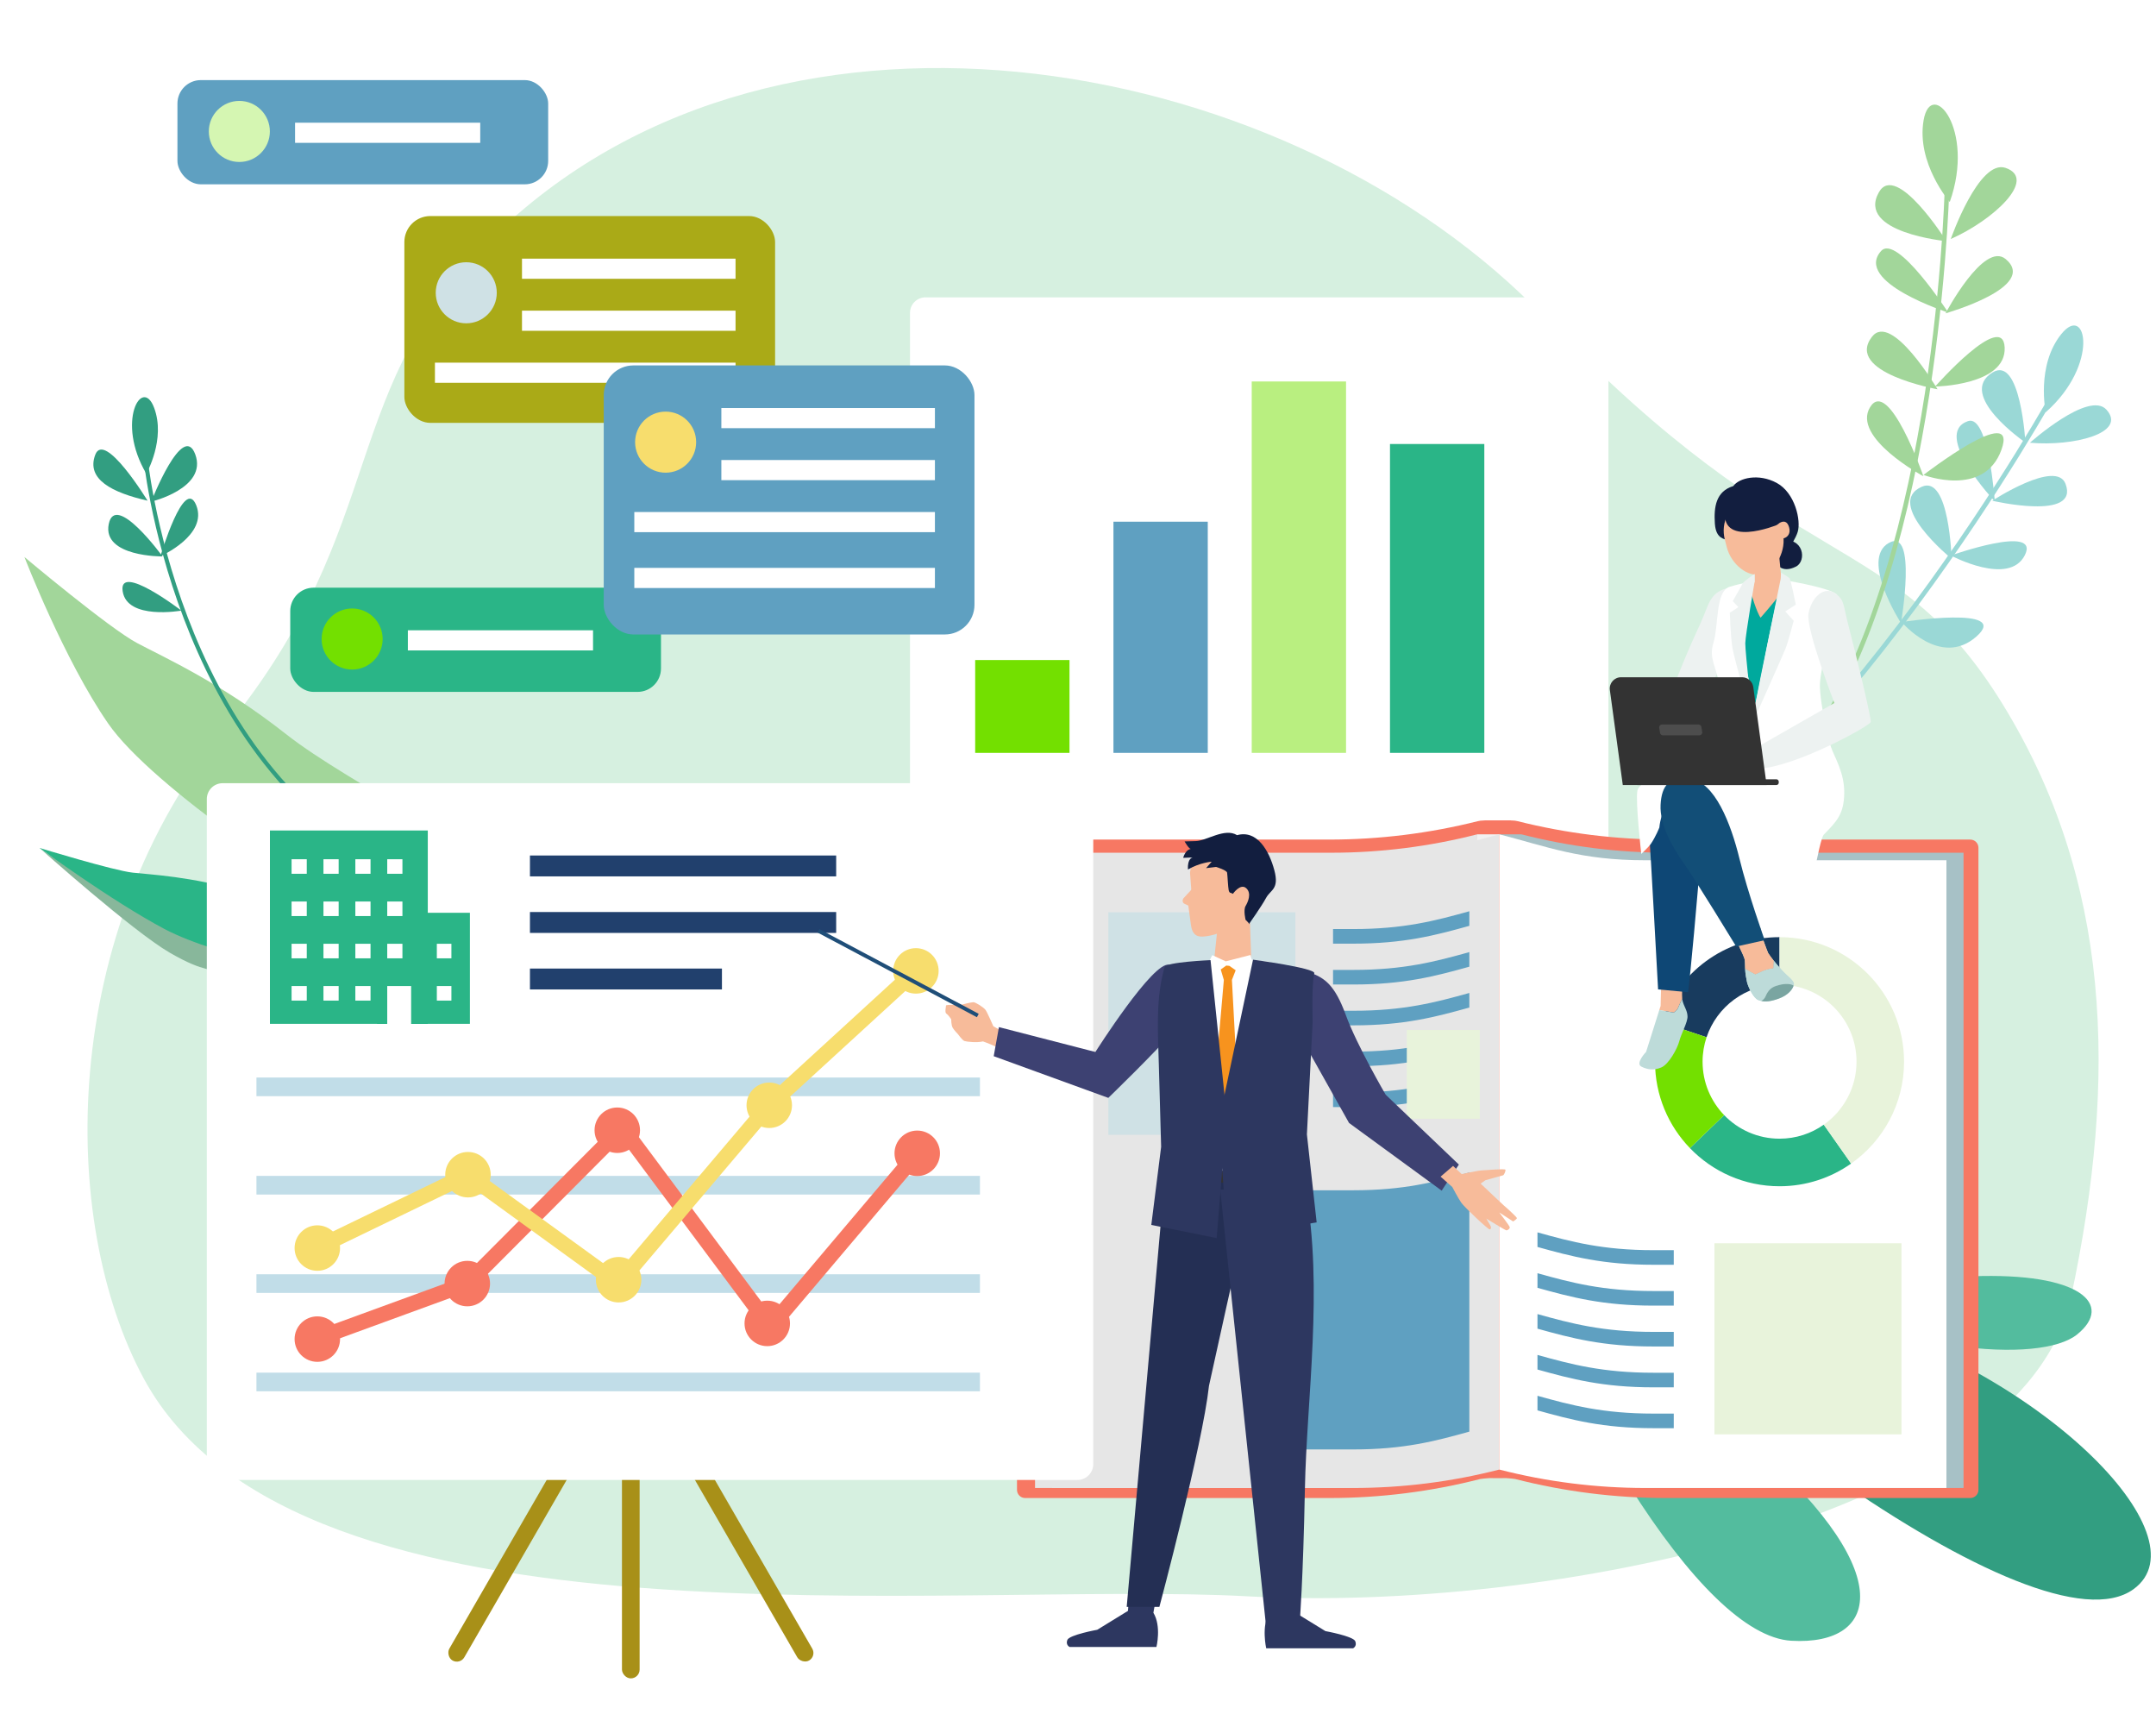 <?xml version="1.0" encoding="UTF-8"?><svg id="_レイヤー_1" xmlns="http://www.w3.org/2000/svg" xmlns:xlink="http://www.w3.org/1999/xlink" viewBox="0 0 560 450"><defs><style>.cls-1{fill:#329e81;}.cls-2{fill:#fff;}.cls-3{fill:#f7dd6d;}.cls-4{fill:#0e4775;}.cls-5{fill:#73e000;}.cls-6{fill:#d5f6b2;}.cls-7{fill:#124e77;}.cls-8{fill:#5fa0c1;}.cls-9{fill:#3d4172;}.cls-10{fill:#4d4d4d;}.cls-11{fill:#a2d69a;}.cls-12{stroke:#a2d69a;}.cls-12,.cls-13,.cls-14,.cls-15,.cls-16,.cls-17,.cls-18,.cls-19,.cls-20,.cls-21,.cls-22{fill:none;}.cls-12,.cls-14,.cls-15,.cls-19,.cls-21,.cls-22{stroke-miterlimit:10;}.cls-12,.cls-15{stroke-width:1.19px;}.cls-23{fill:#98c6d8;opacity:.6;}.cls-24{fill:#121e3f;}.cls-25{fill:#f7bb9a;}.cls-13{filter:url(#drop-shadow-6);}.cls-26{fill:#bddbd9;}.cls-27{fill:#edf2f1;}.cls-28{fill:#aaaa17;}.cls-29{fill:#333;}.cls-30{fill:#9ad8d6;}.cls-31{fill:#e6e6e6;}.cls-32{fill:#b9ef80;}.cls-33{fill:#f7931e;}.cls-34{fill:#2d3760;}.cls-35{fill:#53bc9e;}.cls-36{fill:#e8f3db;}.cls-37{fill:#88b79b;}.cls-38{fill:#f77863;}.cls-39{fill:#183b5e;}.cls-14{stroke:#f7dd6d;}.cls-14,.cls-19{stroke-width:4px;}.cls-15{stroke:#9ad8d6;}.cls-40{fill:#a7c1c6;}.cls-17{filter:url(#drop-shadow-7);}.cls-41{fill:#242f54;}.cls-18{clip-path:url(#clippath);}.cls-42{fill:#cfe1e5;}.cls-19{stroke:#f77863;}.cls-43{fill:#7aa5a1;}.cls-44{fill:#2ab587;}.cls-45{fill:#a89018;}.cls-20{filter:url(#drop-shadow-13);}.cls-46{fill:#00a99d;}.cls-47{fill:#d6f0e0;}.cls-48{fill:#21406d;}.cls-49{fill:#f2f2f2;}.cls-21{stroke:#1f4e78;}.cls-22{stroke:#329e81;stroke-width:1.073px;}</style><clipPath id="clippath"><rect class="cls-16" x="351.06" y="306.525" width="208.498" height="120.195" transform="translate(910.619 733.245) rotate(180)"/></clipPath><filter id="drop-shadow-6" filterUnits="userSpaceOnUse"><feOffset dx="5" dy="5"/><feGaussianBlur result="blur" stdDeviation="6"/><feFlood flood-color="#7fa2a5" flood-opacity=".4"/><feComposite in2="blur" operator="in"/><feComposite in="SourceGraphic"/></filter><filter id="drop-shadow-7" filterUnits="userSpaceOnUse"><feOffset dx="0" dy="0"/><feGaussianBlur result="blur-2" stdDeviation="20"/><feFlood flood-color="#70918b" flood-opacity=".2"/><feComposite in2="blur-2" operator="in"/><feComposite in="SourceGraphic"/></filter><filter id="drop-shadow-13" filterUnits="userSpaceOnUse"><feOffset dx="5" dy="5"/><feGaussianBlur result="blur-3" stdDeviation="6"/><feFlood flood-color="#7fa2a5" flood-opacity=".4"/><feComposite in2="blur-3" operator="in"/><feComposite in="SourceGraphic"/></filter></defs><path class="cls-47" d="m129.294,60.312C204.122-11.075,336.433,14.572,401.399,82.65c64.966,68.078,90.388,54.249,118.634,99.989,28.246,45.74,30.129,96.798,17.889,154.239-12.24,57.441-136.523,81.906-213.73,77.651-77.206-4.255-246.885,17.251-286.827-56.513-22.324-41.227-21.999-115.809,21.312-168.995s28.246-88.288,70.616-128.71Z"/><path class="cls-15" d="m533.92,101.269s-56.56,102.954-120.852,136.915"/><path class="cls-30" d="m531.359,107.049s-2.544-12.102,4.044-20.298c6.588-8.196,9.977,7.919-4.044,20.298Z"/><path class="cls-30" d="m527.256,114.967s15.314-13.662,19.877-8.58c5.454,6.076-8.6,9.584-19.877,8.58Z"/><path class="cls-30" d="m526.084,114.918s-1.254-22.664-8.519-18.214c-9.542,5.845,8.519,18.214,8.519,18.214Z"/><path class="cls-30" d="m517.473,130.028s16.567-10.83,19.023-4.397c3.714,9.728-19.023,4.397-19.023,4.397Z"/><path class="cls-30" d="m518.122,130.18s-1.549-22.74-6.988-20.817c-9.437,3.337,6.988,20.817,6.988,20.817Z"/><path class="cls-30" d="m506.711,144.246s23.322-8.269,19.226-.089c-4.096,8.181-19.226.089-19.226.089Z"/><path class="cls-30" d="m506.903,145.1s-.572-21.821-7.696-18.725c-9.992,4.342,7.696,18.725,7.696,18.725Z"/><path class="cls-30" d="m493.94,161.525s28.723-4.382,19.383,3.794c-9.34,8.175-19.383-3.794-19.383-3.794Z"/><path class="cls-30" d="m493.763,161.797s4.324-25.045-3.173-20.801c-7.497,4.244,3.173,20.801,3.173,20.801Z"/><path class="cls-12" d="m505.822,45.676s-1.48,90.256-31.599,140.941"/><path class="cls-11" d="m506.427,52.46s-8.716-10.075-6.788-21.237c1.928-11.162,13.536,2.252,6.788,21.237Z"/><path class="cls-11" d="m506.695,62.063s7.296-20.869,14.248-18.463c8.311,2.877-3.1,13.52-14.248,18.463Z"/><path class="cls-11" d="m505.566,62.628s-13.016-20.7-17.537-12.713c-5.939,10.49,17.537,12.713,17.537,12.713Z"/><path class="cls-11" d="m505.342,81.361s9.955-18.855,15.628-14.076c8.579,7.227-15.628,14.076-15.628,14.076Z"/><path class="cls-11" d="m506.033,81.166s-13.333-20.617-17.454-15.966c-7.15,8.072,17.454,15.966,17.454,15.966Z"/><path class="cls-11" d="m502.625,100.378s17.657-19.969,18.069-10.123c.412,9.847-18.069,10.123-18.069,10.123Z"/><path class="cls-11" d="m503.251,101.082s-11.933-20.262-17.029-13.625c-7.148,9.308,17.029,13.625,17.029,13.625Z"/><path class="cls-11" d="m499.614,123.326s24.776-19.126,20.244-6.546c-4.532,12.58-20.244,6.546-20.244,6.546Z"/><path class="cls-11" d="m499.589,123.675s-9.003-25.856-13.851-17.943c-4.848,7.913,13.851,17.943,13.851,17.943Z"/><path class="cls-11" d="m143.491,239.034c-16.675-19.005-52.346-35.132-69.211-48.414-16.864-13.282-31.404-19.785-38.655-23.628-7.251-3.843-29.278-22.346-29.278-22.346,0,0,10.245,26.596,21.737,43.214,11.492,16.618,54.151,44.864,71.878,54.42,17.726,9.556,66.616,44.529,66.616,44.529,0,0-11.592-31.014-23.087-47.775"/><path class="cls-37" d="m10.242,220.183s24.241,21.644,33.827,27.194c9.585,5.55,10.635,3.679,15.107,6.08,4.472,2.4,13.406,8.855,16.956,9.254s17.875,6.057,25.823,8.958c7.949,2.9,17.88,19.452,27.453,20.504,9.573,1.052,26.127,18.957,31.202,22.57,5.075,3.613,16.221-32.006,16.221-32.006,0,0-12.599-12.441-32.645-20.681-20.046-8.24-110.96-33.666-118.131-34.365-7.171-.699-15.813-7.508-15.813-7.508Z"/><path class="cls-44" d="m118.171,243.968c-17.217-7.496-40.708-8.531-54.891-12.48-14.183-3.949-23.72-4.328-28.802-4.884-5.082-.556-24.235-6.421-24.235-6.421,0,0,18.691,13.73,32.471,21.049,13.78,7.319,46.746,14.036,59.258,15.494,12.512,1.457,79.029,36.836,79.029,36.836,0,0-48.971-42.188-62.829-49.593"/><rect class="cls-45" x="161.549" y="364.486" width="4.588" height="71.347" rx="2.294" ry="2.294"/><rect class="cls-45" x="138.196" y="345.667" width="4.494" height="91.658" rx="2.247" ry="2.247" transform="translate(214.564 -17.771) rotate(30)"/><rect class="cls-45" x="184.996" y="345.667" width="4.494" height="91.658" rx="2.247" ry="2.247" transform="translate(545.148 636.92) rotate(150)"/><path class="cls-22" d="m37.659,117.826s7.126,77.955,63.357,107.173"/><path class="cls-1" d="m38,123s5.134-8.959,2.009-17.165c-3.125-8.205-9.962,3.724-2.009,17.165Z"/><path class="cls-1" d="m38.325,130.014s-11.173-18.306-13.582-11.929c-2.409,6.377,4.367,9.825,13.582,11.929Z"/><path class="cls-1" d="m39.268,130.276s8.233-21.048,11.452-12.277c3.22,8.771-11.452,12.277-11.452,12.277Z"/><path class="cls-1" d="m42.221,144.494s-12.299-16.917-13.98-8.386c-1.681,8.531,13.98,8.386,13.98,8.386Z"/><path class="cls-1" d="m41.667,144.448s6.184-20.999,9.302-13.244c3.118,7.755-9.302,13.244-9.302,13.244Z"/><path class="cls-1" d="m47.113,158.557s-16.399-12.569-15.25-5.016c1.149,7.552,15.25,5.016,15.25,5.016Z"/><g class="cls-18"><path class="cls-1" d="m377.174,294.15c-5.009-5.898,46.167,32.95,98.357,46.81,54.025,14.347,97.562,58.014,78.617,71.721-24.665,17.845-124.235-56.422-176.975-118.53Z"/><path class="cls-35" d="m377.912,289.471c-2.643-7.273,33.306,48.283,74.522,83.171,41.215,34.888,36.17,54.78,12.827,53.419-23.343-1.361-59.519-60.01-87.349-136.59Z"/><path class="cls-35" d="m454.291,331.683c-3.599-1.883,29.542.809,57.87-.261,28.328-1.069,36.911,7.343,27.38,15.08-9.53,7.737-47.349,5.011-85.25-14.819Z"/></g><g class="cls-13"><rect class="cls-2" x="231.364" y="72.219" width="181.413" height="218.906" rx="4.018" ry="4.018"/></g><rect class="cls-5" x="253.293" y="171.395" width="24.498" height="24.107"/><rect class="cls-8" x="289.208" y="135.473" width="24.498" height="60.029"/><rect class="cls-32" x="325.123" y="99.059" width="24.498" height="96.443"/><rect class="cls-44" x="361.038" y="115.297" width="24.498" height="80.204"/><path class="cls-38" d="m392.447,213.06h-7.153c-.499,0-.996.063-1.48.185-12.612,3.168-25.567,4.771-38.572,4.771h-78.968c-1.172,0-2.122.95-2.122,2.122v166.742c0,1.172.95,2.122,2.122,2.122h78.968c13.256,0,26.46-1.665,39.301-4.955l2.341-.282,1.211.021h4.352v-170.725Z"/><path class="cls-38" d="m385.585,213.06h3.18s3.973,0,3.973,0c.499,0,.996.063,1.48.185,12.612,3.168,25.567,4.771,38.572,4.771h1.178s77.79,0,77.79,0c1.172,0,2.122.95,2.122,2.122v166.742c0,1.172-.95,2.122-2.122,2.122h-77.79s-1.178,0-1.178,0c-13.256,0-26.46-1.665-39.301-4.955l-2.341-.282-1.211.021h-4.352v-170.725Z"/><path class="cls-31" d="m383.699,381.608c-12.388,3.175-25.127,4.781-37.915,4.781h-76.946v-164.958h76.946c12.789,0,25.527-1.606,37.915-4.781h0s0,164.958,0,164.958h0Z"/><polygon class="cls-49" points="383.699 216.65 389.427 216.65 382.503 241.466 383.699 216.65"/><path class="cls-31" d="m389.427,381.608c-12.388,3.175-25.127,4.781-37.915,4.781h-78.231v-162.999h78.231c16.885,0,25.527-3.565,37.915-6.74h0s0,164.958,0,164.958h0Z"/><path class="cls-40" d="m395.147,381.608c12.388,3.175,25.127,4.781,37.915,4.781h1.136s75.81,0,75.81,0v-164.958s-75.81,0-75.81,0h-1.136c-12.789,0-25.527-1.606-37.915-4.781h0s0,164.958,0,164.958h0Z"/><polygon class="cls-40" points="395.147 216.65 389.427 216.65 396.344 241.466 395.147 216.65"/><path class="cls-2" d="m389.42,381.608c12.388,3.175,25.127,4.781,37.915,4.781h1.136s77.095,0,77.095,0v-162.999s-67.829,0-67.829,0h-10.402c-16.885,0-25.527-3.565-37.915-6.74h0s0,164.958,0,164.958h0Z"/><g class="cls-17"><path class="cls-44" d="m473.713,292.049c-3.252,2.29-7.214,3.639-11.494,3.639-5.653,0-10.754-2.35-14.391-6.122l-8.89,8.568c5.883,6.102,14.135,9.904,23.28,9.904,6.923,0,13.333-2.183,18.594-5.887l-7.1-10.102h0Z"/><path class="cls-39" d="m462.219,255.703h0v-12.35c-14.271,0-26.375,9.247-30.668,22.074l11.711,3.921c2.654-7.929,10.136-13.645,18.958-13.645Z"/><path class="cls-5" d="m447.829,289.566c-3.466-3.595-5.602-8.482-5.602-13.871,0-2.22.367-4.353,1.035-6.348h0s-11.711-3.921-11.711-3.921c-1.08,3.228-1.675,6.678-1.675,10.269,0,8.717,3.455,16.622,9.062,22.439l8.89-8.568h0Z"/><path class="cls-36" d="m462.219,243.353v12.35c11.042,0,19.993,8.951,19.993,19.993,0,6.762-3.36,12.735-8.499,16.354l7.1,10.102c8.312-5.853,13.749-15.517,13.749-26.456,0-17.862-14.48-32.343-32.343-32.343Z"/></g><rect class="cls-42" x="287.887" y="236.896" width="48.573" height="57.791"/><rect class="cls-36" x="445.313" y="322.843" width="48.573" height="49.623"/><path class="cls-8" d="m351.511,241.252h-5.266v3.789h5.266c13.158,0,21.314-2.166,30.134-4.624v-3.789c-8.82,2.458-16.976,4.624-30.134,4.624Z"/><path class="cls-8" d="m351.511,251.861h-5.266v3.789h5.266c13.158,0,21.314-2.166,30.134-4.624v-3.789c-8.82,2.458-16.976,4.624-30.134,4.624Z"/><path class="cls-8" d="m351.511,262.47h-5.266v3.789h5.266c13.158,0,21.314-2.166,30.134-4.624v-3.789c-8.82,2.458-16.976,4.624-30.134,4.624Z"/><path class="cls-8" d="m351.511,309.084h-13.175v67.296h13.175c13.158,0,21.314-2.166,30.134-4.624v-67.296c-8.82,2.458-16.976,4.624-30.134,4.624Z"/><path class="cls-8" d="m351.511,273.079h-5.266v3.789h5.266c13.158,0,21.314-2.166,30.134-4.624v-3.789c-8.82,2.458-16.976,4.624-30.134,4.624Z"/><path class="cls-8" d="m351.511,283.689h-5.266v3.789h5.266c13.158,0,21.314-2.166,30.134-4.624v-3.789c-8.82,2.458-16.976,4.624-30.134,4.624Z"/><path class="cls-8" d="m429.478,324.639h5.266v3.789h-5.266c-13.158,0-21.314-2.166-30.134-4.624v-3.789c8.82,2.458,16.976,4.624,30.134,4.624Z"/><path class="cls-8" d="m429.478,335.249h5.266v3.789h-5.266c-13.158,0-21.314-2.166-30.134-4.624v-3.789c8.82,2.458,16.976,4.624,30.134,4.624Z"/><path class="cls-8" d="m429.478,345.858h5.266v3.789h-5.266c-13.158,0-21.314-2.166-30.134-4.624v-3.789c8.82,2.458,16.976,4.624,30.134,4.624Z"/><path class="cls-8" d="m429.478,356.467h5.266v3.789h-5.266c-13.158,0-21.314-2.166-30.134-4.624v-3.789c8.82,2.458,16.976,4.624,30.134,4.624Z"/><path class="cls-8" d="m429.478,367.076h5.266v3.789h-5.266c-13.158,0-21.314-2.166-30.134-4.624v-3.789c8.82,2.458,16.976,4.624,30.134,4.624Z"/><rect class="cls-36" x="365.399" y="267.463" width="18.953" height="23.058"/><path class="cls-24" d="m462.545,140.432c5.961-1.156,6.8,5.226,3.953,6.688-3.651,1.875-5.598-.525-5.756-2.737-.159-2.212,1.803-3.951,1.803-3.951Z"/><path class="cls-24" d="m450.207,126.218c1.474-2.095,6.539-3.385,11.29-.81,4.751,2.575,6.366,9.787,5.425,12.758s-5.189,8.686-6.545,9.521-11.644-6.77-11.897-7.346-2.774-.084-3.061-4.392c-.286-4.308.279-8.356,4.788-9.73Z"/><path class="cls-26" d="m457.561,252.265c1.626-.75,3.043-.834,3.043-.834,0,0,.036-1.446.107-1.964.602.763,1.45,1.735,2.268,2.631,1.334,1.459,3.126,2.584,2.959,3.584-.014.087-.046.184-.075.28-.563-.505-2.082-.577-3.509-.239-1.584.375-2.417.792-3.168,1.876-.679.98-.553,1.653-1.691,2.328-.283-.062-.553-.142-.809-.244-1.25-.5-2.626-3.386-2.918-4.678-.16-.71-.457-2.243-.487-3.457.416.27,2.655,1.467,2.655,1.467l1.626-.75Z"/><path class="cls-26" d="m459.186,257.6c.75-1.084,1.584-1.5,3.168-1.876,1.427-.338,2.946-.266,3.509.239-.308,1.01-1.445,2.47-3.842,3.346-2.086.762-3.432.86-4.526.619,1.139-.675,1.013-1.348,1.691-2.328Z"/><path class="cls-26" d="m450.116,242.496l7.208-1.524.349,2.254s1.296,3.63,1.588,4.255c.113.241,1.071,1.507,1.45,1.987-.071.518-.107,1.964-.107,1.964,0,0-1.417.083-3.043.834l-1.626.75s-2.239-1.197-2.655-1.467c-.025-.996-.04-1.913-.096-2.326-.125-.917-3.068-6.727-3.068-6.727Z"/><path class="cls-26" d="m457.561,252.265c1.626-.75,3.043-.834,3.043-.834,0,0,.036-1.446.107-1.964.602.763,1.45,1.735,2.268,2.631,1.334,1.459,3.126,2.584,2.959,3.584-.014.087-.046.184-.075.28-.563-.505-2.082-.577-3.509-.239-1.584.375-2.417.792-3.168,1.876-.679.98-.553,1.653-1.691,2.328-.283-.062-.553-.142-.809-.244-1.25-.5-2.626-3.386-2.918-4.678-.16-.71-.457-2.243-.487-3.457.416.27,2.655,1.467,2.655,1.467l1.626-.75Z"/><path class="cls-43" d="m459.186,257.6c.75-1.084,1.584-1.5,3.168-1.876,1.427-.338,2.946-.266,3.509.239-.308,1.01-1.445,2.47-3.842,3.346-2.086.762-3.432.86-4.526.619,1.139-.675,1.013-1.348,1.691-2.328Z"/><path class="cls-25" d="m450.116,242.496l7.208-1.524.349,2.254s1.296,3.63,1.588,4.255c.113.241,1.071,1.507,1.45,1.987-.071.518-.107,1.964-.107,1.964,0,0-1.417.083-3.043.834l-1.626.75s-2.239-1.197-2.655-1.467c-.025-.996-.04-1.913-.096-2.326-.125-.917-3.068-6.727-3.068-6.727Z"/><path class="cls-27" d="m448.383,152.804c-4.477,1.233-4.568,4.522-6.761,9.181s-7.309,16.399-7.948,19.962c-.64,3.563,6.395,3.928,6.578,3.563s6.212-11.328,6.669-12.242c.457-.914,11.899-23.34,1.462-20.464Z"/><path class="cls-25" d="m434.753,262.924s-1.302-.179-3.766-.638l.34-1.075.137-5.482-.685-6.92,6.646.959s-.709,7.271-.479,9.62c-.531.942-1.001,2.18-1.165,2.508-.206.411-1.028,1.028-1.028,1.028Z"/><path class="cls-26" d="m427.559,273.133l3.429-10.847c2.464.459,3.766.638,3.766.638,0,0,.822-.617,1.028-1.028.164-.328.634-1.566,1.165-2.508.017.179.039.336.068.453.411,1.645,1.233,2.467,1.302,4.043.069,1.576-1.645,4.522-2.124,6.441-.48,1.919-2.741,6.03-4.659,6.852-1.919.822-3.563.617-5.207-.206-1.645-.822,1.233-3.837,1.233-3.837Z"/><path class="cls-4" d="m466.852,206.735c1.34,2.802.847.472-2.198,4.979-3.045,4.507-19.363,14.389-23.261,14.877-2.193,25.702-2.923,31.062-2.923,31.062l-7.796-.731s-2.051-37.498-2.244-39.457c-.192-1.959,3.319-8.78,8.069-10.485,4.751-1.705,8.08-7.891,8.08-7.891l20.81,4.48,1.462,3.167Z"/><path class="cls-2" d="m475.458,193.7c1.096,3.106,3.654,6.943,3.563,12.333-.091,5.39-1.95,7.258-5.299,10.689-1.249,1.279-4.294,20.16-4.294,20.16,0,0-15.531-5.542-23.022-19.124-1.441-2.612-12.331-.992-12.331-.992,0,0-.914-6.487,0-9.411-2.741,3.015-3.078,7.54-3.078,7.54,0,0-.929,2.382-2.239,4.288-.466.678-2.451,2.564-2.451,2.564,0,0-1.553-13.612-1.005-16.444.548-2.832,9.593-5.116,11.877-7.674,2.284-2.558,12.242-5.025,12.242-5.025l26.037,1.096Z"/><path class="cls-46" d="m476.425,199.041c-14.942,9.028-31.209,2.837-31.209,2.837,0,0,.132-.657,1.533-7.195,1.401-6.537,2.963-13.183.629-18.475-2.335-5.292-.844-13.646-.844-13.646,0,0-.27-7.672,2.769-8.99,3.04-1.317,7.96-2.512,11.299-2.315,5.292.311,8.933,1.377,13.447,2.778,4.514,1.401,2.95,7.605,2.073,9.034-7.093,11.552-2.634,26.147-1.667,29.435,1.059,3.598,1.971,6.536,1.971,6.536Z"/><path class="cls-25" d="m462.712,150.538l-6.975.44s-1.04.881-1.085,1.84,1.759,6.464,2.649,7.583c2.284-2.604,5.596-6.578,5.641-7.035s-.23-2.828-.23-2.828Z"/><path class="cls-25" d="m457.617,149.11c-3.63.929-7.965-2.564-9.111-7.043l-.502-1.962c-1.146-4.48,1.175-8.943,5.185-9.969h0c4.01-1.026,8.189,1.774,9.335,6.254l.502,1.962c1.146,4.48-1.779,9.829-5.409,10.758Z"/><path class="cls-24" d="m448.228,131.598c-2.259,11.158,13.458,4.678,13.458,4.678l1.726.415s-.377-7.372-6.32-8.191c-5.943-.818-8.864,3.098-8.864,3.098Z"/><path class="cls-25" d="m463.262,139.798h0c-1.064.272-2.148-.37-2.42-1.434l-.04-.156c-.272-1.064.854-2.024,1.434-2.42.58-.396,0,0,0,0,.976-.566,1.976-.541,2.455,1.095.48,1.635-.365,2.644-1.429,2.916Z"/><polygon class="cls-25" points="463.102 154.645 455.451 154.028 456.513 139.013 461.616 139.013 463.102 154.645"/><path class="cls-2" d="m462.712,150.538s11.754,1.824,14.22,3.715c2.466,1.891-4.492,17.226-4.222,24.251.27,7.025,3.754,19.033,5.215,24.423-6.418,4.391-27.072,3.563-27.072,3.563,0,0,5.623-25.592,7.43-35.082,1.949-10.232,4.429-20.871,4.429-20.871Z"/><path class="cls-2" d="m455.737,150.977c-.27,1.081-3.382,8.414-3.151,17.607.143,5.697,11.236,38.822,11.236,38.822,0,0-19.066-5.397-20.553-7.22,2.812-12.136,4.503-14.302,3.558-20.922-.946-6.62-3.107-7.971-1.756-12.43,1.351-4.458.473-13.308,4.188-14.456s6.478-1.401,6.478-1.401Z"/><path class="cls-25" d="m453.799,189.737l-4.339,1.183s-6.311-2.198-7.269-2.367-2.932-1.015-3.079-.206c-.081.444,1.025,1.303,1.872,1.569,1.329.418,2.54,1.363,2.54,1.363,0,0-7.401,1.923-7.649,2.109s-4.315.822-4.01,1.361c.625,1.104,3.854,1.672,5.898,2.043,2.044.372,12.637-2.602,12.637-2.602l4.956-.743-1.555-3.711Z"/><path class="cls-27" d="m476.932,154.253c2.216,1.716,1.723,2.635,3.344,8.816,1.621,6.181,5.828,23.403,5.625,24.416s-19.256,11.533-29.085,12.141l-1.013-5.269,20.661-11.802s-7.435-19.182-6.726-23.235c.709-4.053,4.053-7.498,7.194-5.066Z"/><path class="cls-7" d="m438.904,202.212c-5.269-.628-7.309,1.644-7.583,6.761-.274,5.116,3.105,11.131,5.938,15.059,2.832,3.928,13.704,21.758,13.704,21.758l7.4-1.644s-4.372-12.259-6.564-21.212c-2.193-8.953-6.37-19.944-12.895-20.722Z"/><path class="cls-27" d="m462.607,148.691s1.888,1.157,2.193,1.401,1.644,6.913,1.644,6.913l-2.741,1.766,2.193,2.436s-1.462,5.542-2.071,7.095c-.609,1.553-9.014,20.342-9.014,20.342,0,0,2.558-13.369,3.198-16.292.64-2.923,4.507-22.048,4.507-22.048l.091-1.614Z"/><path class="cls-27" d="m455.725,149.026l.061,1.766s-2.436,14.1-2.467,16.262,2.04,21.134,2.04,21.134c0,0-4.842-16.81-5.36-19.855s-.67-8.801-.7-9.258c.883-.457,2.223-1.431,2.223-1.431l-1.462-1.553s2.345-4.05,2.558-4.568,3.106-2.497,3.106-2.497Z"/><path class="cls-29" d="m458.86,203.85h-37.358l-3.354-24.66c-.239-1.759,1.128-3.326,2.904-3.326h31.443c1.466,0,2.706,1.083,2.904,2.536l3.462,25.45Z"/><rect class="cls-29" x="424.681" y="202.356" width="37.331" height="1.494" rx=".6" ry=".6"/><path class="cls-10" d="m441.377,190.949h-9.444c-.376,0-.696-.272-.756-.643l-.209-1.287c-.076-.466.284-.889.756-.889h9.444c.376,0,.696.272.756.643l.209,1.287c.076.466-.284.889-.756.889Z"/><g class="cls-20"><rect class="cls-2" x="48.72" y="198.376" width="230.245" height="180.928" rx="4.115" ry="4.115"/></g><rect class="cls-23" x="66.609" y="279.805" width="187.92" height="4.842"/><rect class="cls-23" x="66.609" y="330.895" width="187.92" height="4.842"/><rect class="cls-23" x="66.609" y="356.44" width="187.92" height="4.842"/><rect class="cls-23" x="66.609" y="305.35" width="187.92" height="4.842"/><circle class="cls-38" cx="82.42" cy="347.732" r="5.904"/><circle class="cls-38" cx="121.376" cy="333.312" r="5.904"/><circle class="cls-38" cx="160.332" cy="293.493" r="5.904"/><circle class="cls-38" cx="199.288" cy="343.656" r="5.904"/><circle class="cls-38" cx="238.244" cy="299.484" r="5.904"/><circle class="cls-3" cx="82.42" cy="324.088" r="5.904"/><circle class="cls-3" cx="121.549" cy="305.039" r="5.904"/><circle class="cls-3" cx="160.679" cy="332.308" r="5.904"/><circle class="cls-3" cx="199.808" cy="287.01" r="5.904"/><circle class="cls-3" cx="237.897" cy="252.115" r="5.904"/><polyline class="cls-19" points="81.334 347.936 121.376 333.312 161.668 292.901 200.129 344.529 238.244 299.484"/><polyline class="cls-14" points="81.674 324.321 121.549 305.039 160.569 333.316 199.808 287.01 237.897 252.115"/><rect class="cls-44" x="70.11" y="215.657" width="41.003" height="50.206"/><rect class="cls-44" x="97.922" y="237.027" width="24.131" height="28.835"/><rect class="cls-2" x="75.734" y="223.121" width="3.945" height="3.777"/><rect class="cls-2" x="75.734" y="234.098" width="3.945" height="3.777"/><rect class="cls-2" x="75.734" y="245.075" width="3.945" height="3.777"/><rect class="cls-2" x="75.734" y="256.052" width="3.945" height="3.777"/><rect class="cls-2" x="84.016" y="223.121" width="3.945" height="3.777"/><rect class="cls-2" x="84.016" y="234.098" width="3.945" height="3.777"/><rect class="cls-2" x="84.016" y="245.075" width="3.945" height="3.777"/><rect class="cls-2" x="84.016" y="256.052" width="3.945" height="3.777"/><rect class="cls-2" x="92.298" y="223.121" width="3.945" height="3.777"/><rect class="cls-2" x="92.298" y="234.098" width="3.945" height="3.777"/><rect class="cls-2" x="92.298" y="245.075" width="3.945" height="3.777"/><rect class="cls-2" x="92.298" y="256.052" width="3.945" height="3.777"/><rect class="cls-2" x="100.581" y="223.121" width="3.945" height="3.777"/><rect class="cls-2" x="100.581" y="234.098" width="3.945" height="3.777"/><rect class="cls-2" x="100.581" y="245.075" width="3.945" height="3.777"/><rect class="cls-2" x="100.581" y="256.052" width="6.207" height="9.897"/><rect class="cls-2" x="113.465" y="245.075" width="3.783" height="3.777"/><rect class="cls-2" x="113.465" y="256.052" width="3.783" height="3.777"/><rect class="cls-48" x="137.649" y="222.151" width="79.539" height="5.425"/><rect class="cls-48" x="137.649" y="236.83" width="79.539" height="5.425"/><rect class="cls-48" x="137.649" y="251.509" width="49.868" height="5.425"/><path class="cls-9" d="m340.534,252.64c3.414,1.356,6.122,2.953,9.004,10.876s10.372,20.744,10.372,20.744l19.016,18.151-4.466,6.771-24.058-17.575-10.516-18.727s-3.169-5.474-2.161-10.66,1.74-10.005,2.809-9.58Z"/><path class="cls-25" d="m261.755,268.601l-3.745-2.113s-1.537-3.553-2.017-4.226-2.593-2.017-3.169-2.017-3.169.672-3.169.672c0,0-3.938-.096-3.938.192s-.384,1.825.096,2.113,1.248,1.441,1.248,1.441c0,0,0,1.537.384,2.209s1.345,1.633,1.345,1.633c0,0,1.152,1.633,1.729,1.825s3.265.48,4.802.096c3.361,1.152,6.819,3.169,6.819,3.169l-.384-4.994Z"/><path class="cls-9" d="m303.705,250.548c-4.025-1.303-19.185,22.624-19.185,22.624l-25.055-6.458-1.359,7.553,29.766,10.827s12.665-12.261,16.807-17.241,2.326-10.706-.974-17.305Z"/><path class="cls-25" d="m377.425,302.757l2.226,2.125s4.158-.912,5.154-.949,6.09-.527,6.212-.175-.404,1.368-.561,1.422-4.639,1.298-4.639,1.298l-1.236.866s5.883,5.597,6.055,5.713,3.403,2.99,3.366,3.266-.973.863-.973.863l-3.618-2.345s2.673,3.418,2.731,3.836-.594.819-.856.822-5.226-3.061-5.226-3.061c0,0,.589,1.068.962,1.641s.287,1.085-.079,1.168-6.606-5.785-7.406-6.956-2.327-4.064-2.327-4.064l-3.032-2.679,3.246-2.789Z"/><polygon class="cls-25" points="325.11 252.013 315.034 252.414 316.306 240.282 324.627 238.604 325.11 252.013"/><polygon class="cls-2" points="324.811 247.983 318.375 249.638 314.878 248.027 314.11 249.545 312.626 249.962 313.24 305.8 331.145 305.603 329.924 249.772 325.12 249.203 324.811 247.983"/><path class="cls-34" d="m336.282,418.651l7.982,4.906s7.249,1.318,7.762,2.636c.513,1.318-.586,1.831-.586,1.831h-22.553s-1.318-5.785.805-9.3c2.124-3.515,6.59-.073,6.59-.073Z"/><path class="cls-34" d="m292.978,418.304c-1.465.879-7.982,4.906-7.982,4.906,0,0-7.249,1.318-7.762,2.636-.513,1.318.586,1.831.586,1.831h15.011s7.542,0,7.542,0c0,0,1.336-5.364-.787-8.879.111-.919.564-2.466.33-3.13-.917-2.598-4.784-3.336-6.48-.659-.437.69-.324,2.238-.458,3.295Z"/><path class="cls-41" d="m302.502,306.356l-9.852,110.907h8.488s11.216-42.055,12.883-57.408c5.759-26.275,11.973-53.657,11.973-53.657l-23.492.158Z"/><path class="cls-34" d="m339.086,308.679c4.698,25.958.303,54.449-.152,78.033-.455,23.584-1.364,34.932-1.364,34.932h-8.791s-11.841-112.744-11.841-112.744l22.147-.221Z"/><rect class="cls-29" x="311.158" y="304.508" width="21.642" height="3.073" transform="translate(608.429 645.574) rotate(-173.7)"/><polygon class="cls-33" points="319.315 250.807 320.956 251.951 319.979 254.459 322.158 295.204 318.21 301.227 314.403 294.488 317.882 254.478 317.075 251.748 318.515 250.729 319.315 250.807"/><path class="cls-34" d="m314.426,249.321l4.171,40.244-2.575,31.93-16.982-3.409,2.555-20.285-.605-21.512c-.219-7.797-.762-15.922,1.068-23.505.198-.822.348-1.422.419-1.661.386-1.307,11.95-1.802,11.95-1.802Z"/><path class="cls-34" d="m325.462,249.2l-8.965,42.451,2.322,29.54,23.169-3.764-2.531-22.85,1.495-29.249s-.308-9.886.42-12.591c.365-1.355-15.909-3.537-15.909-3.537Z"/><path class="cls-25" d="m321.536,221.092c-7.147-.787-11.858.208-12.442,5.515l.408,5.537-.954,2.261.787,5.782c.255,1.923,1.051,3.136,3.068,3.023,2.491-.139,4.687-1.118,5.268-1.247l3.942-2.119s4.982-.464,5.836-8.225l.318-2.892c.38-3.45-1.734-6.612-4.9-7.332l-1.332-.303Z"/><path class="cls-25" d="m309.99,230.451l-2.552,2.764c-.387.419-.314,1.213.13,1.425l1.955.931.466-5.119Z"/><path class="cls-24" d="m321.316,216.868c-3.209-1.978-7.855,1.462-10.74,1.545l-2.885.083s1.025,1.852,1.595,1.949c-1.479.277-1.962,2.314-1.962,2.314l2.46-.102s-1.414.179-1.218,3.13c3.11-1.822,6.155-2.026,6.155-2.026l-1.453,1.671,2.598-.312s2.759.82,2.865,1.504.238,3.75.405,4.529c.167.78.561.697.561.697l.546.247s1.937-2.797,3.436-1.468.451,3.632-.155,4.651-.011,3.716.058,3.657,1.026,1.093,1.026,1.093l-.046-.29s3.125-4.414,4.291-6.577c1.166-2.163,3.474-2.211,2.142-7.198-1.332-4.987-4.438-10.552-9.679-9.096Z"/><line class="cls-21" x1="253.976" y1="263.703" x2="212.584" y2="241.711"/><rect class="cls-8" x="46.089" y="20.8" width="96.295" height="27.063" rx="6.077" ry="6.077"/><circle class="cls-6" cx="62.165" cy="34.132" r="7.929"/><rect class="cls-2" x="76.639" y="31.864" width="48.098" height="5.231"/><rect class="cls-44" x="75.387" y="152.604" width="96.295" height="27.063" rx="6.077" ry="6.077"/><circle class="cls-5" cx="91.462" cy="165.936" r="7.929"/><rect class="cls-2" x="105.937" y="163.668" width="48.098" height="5.231"/><rect class="cls-28" x="105.029" y="56.103" width="96.295" height="53.704" rx="6.748" ry="6.748"/><circle class="cls-42" cx="121.105" cy="76.027" r="7.929"/><rect class="cls-2" x="135.58" y="67.167" width="55.47" height="5.231"/><rect class="cls-2" x="135.58" y="80.669" width="55.47" height="5.231"/><rect class="cls-2" x="112.969" y="94.172" width="78.081" height="5.231"/><rect class="cls-8" x="156.815" y="94.891" width="96.295" height="69.864" rx="7.697" ry="7.697"/><circle class="cls-3" cx="172.891" cy="114.815" r="7.929"/><rect class="cls-2" x="187.366" y="105.955" width="55.47" height="5.231"/><rect class="cls-2" x="187.366" y="119.457" width="55.47" height="5.231"/><rect class="cls-2" x="164.755" y="132.96" width="78.081" height="5.231"/><rect class="cls-2" x="164.755" y="147.464" width="78.081" height="5.231"/></svg>